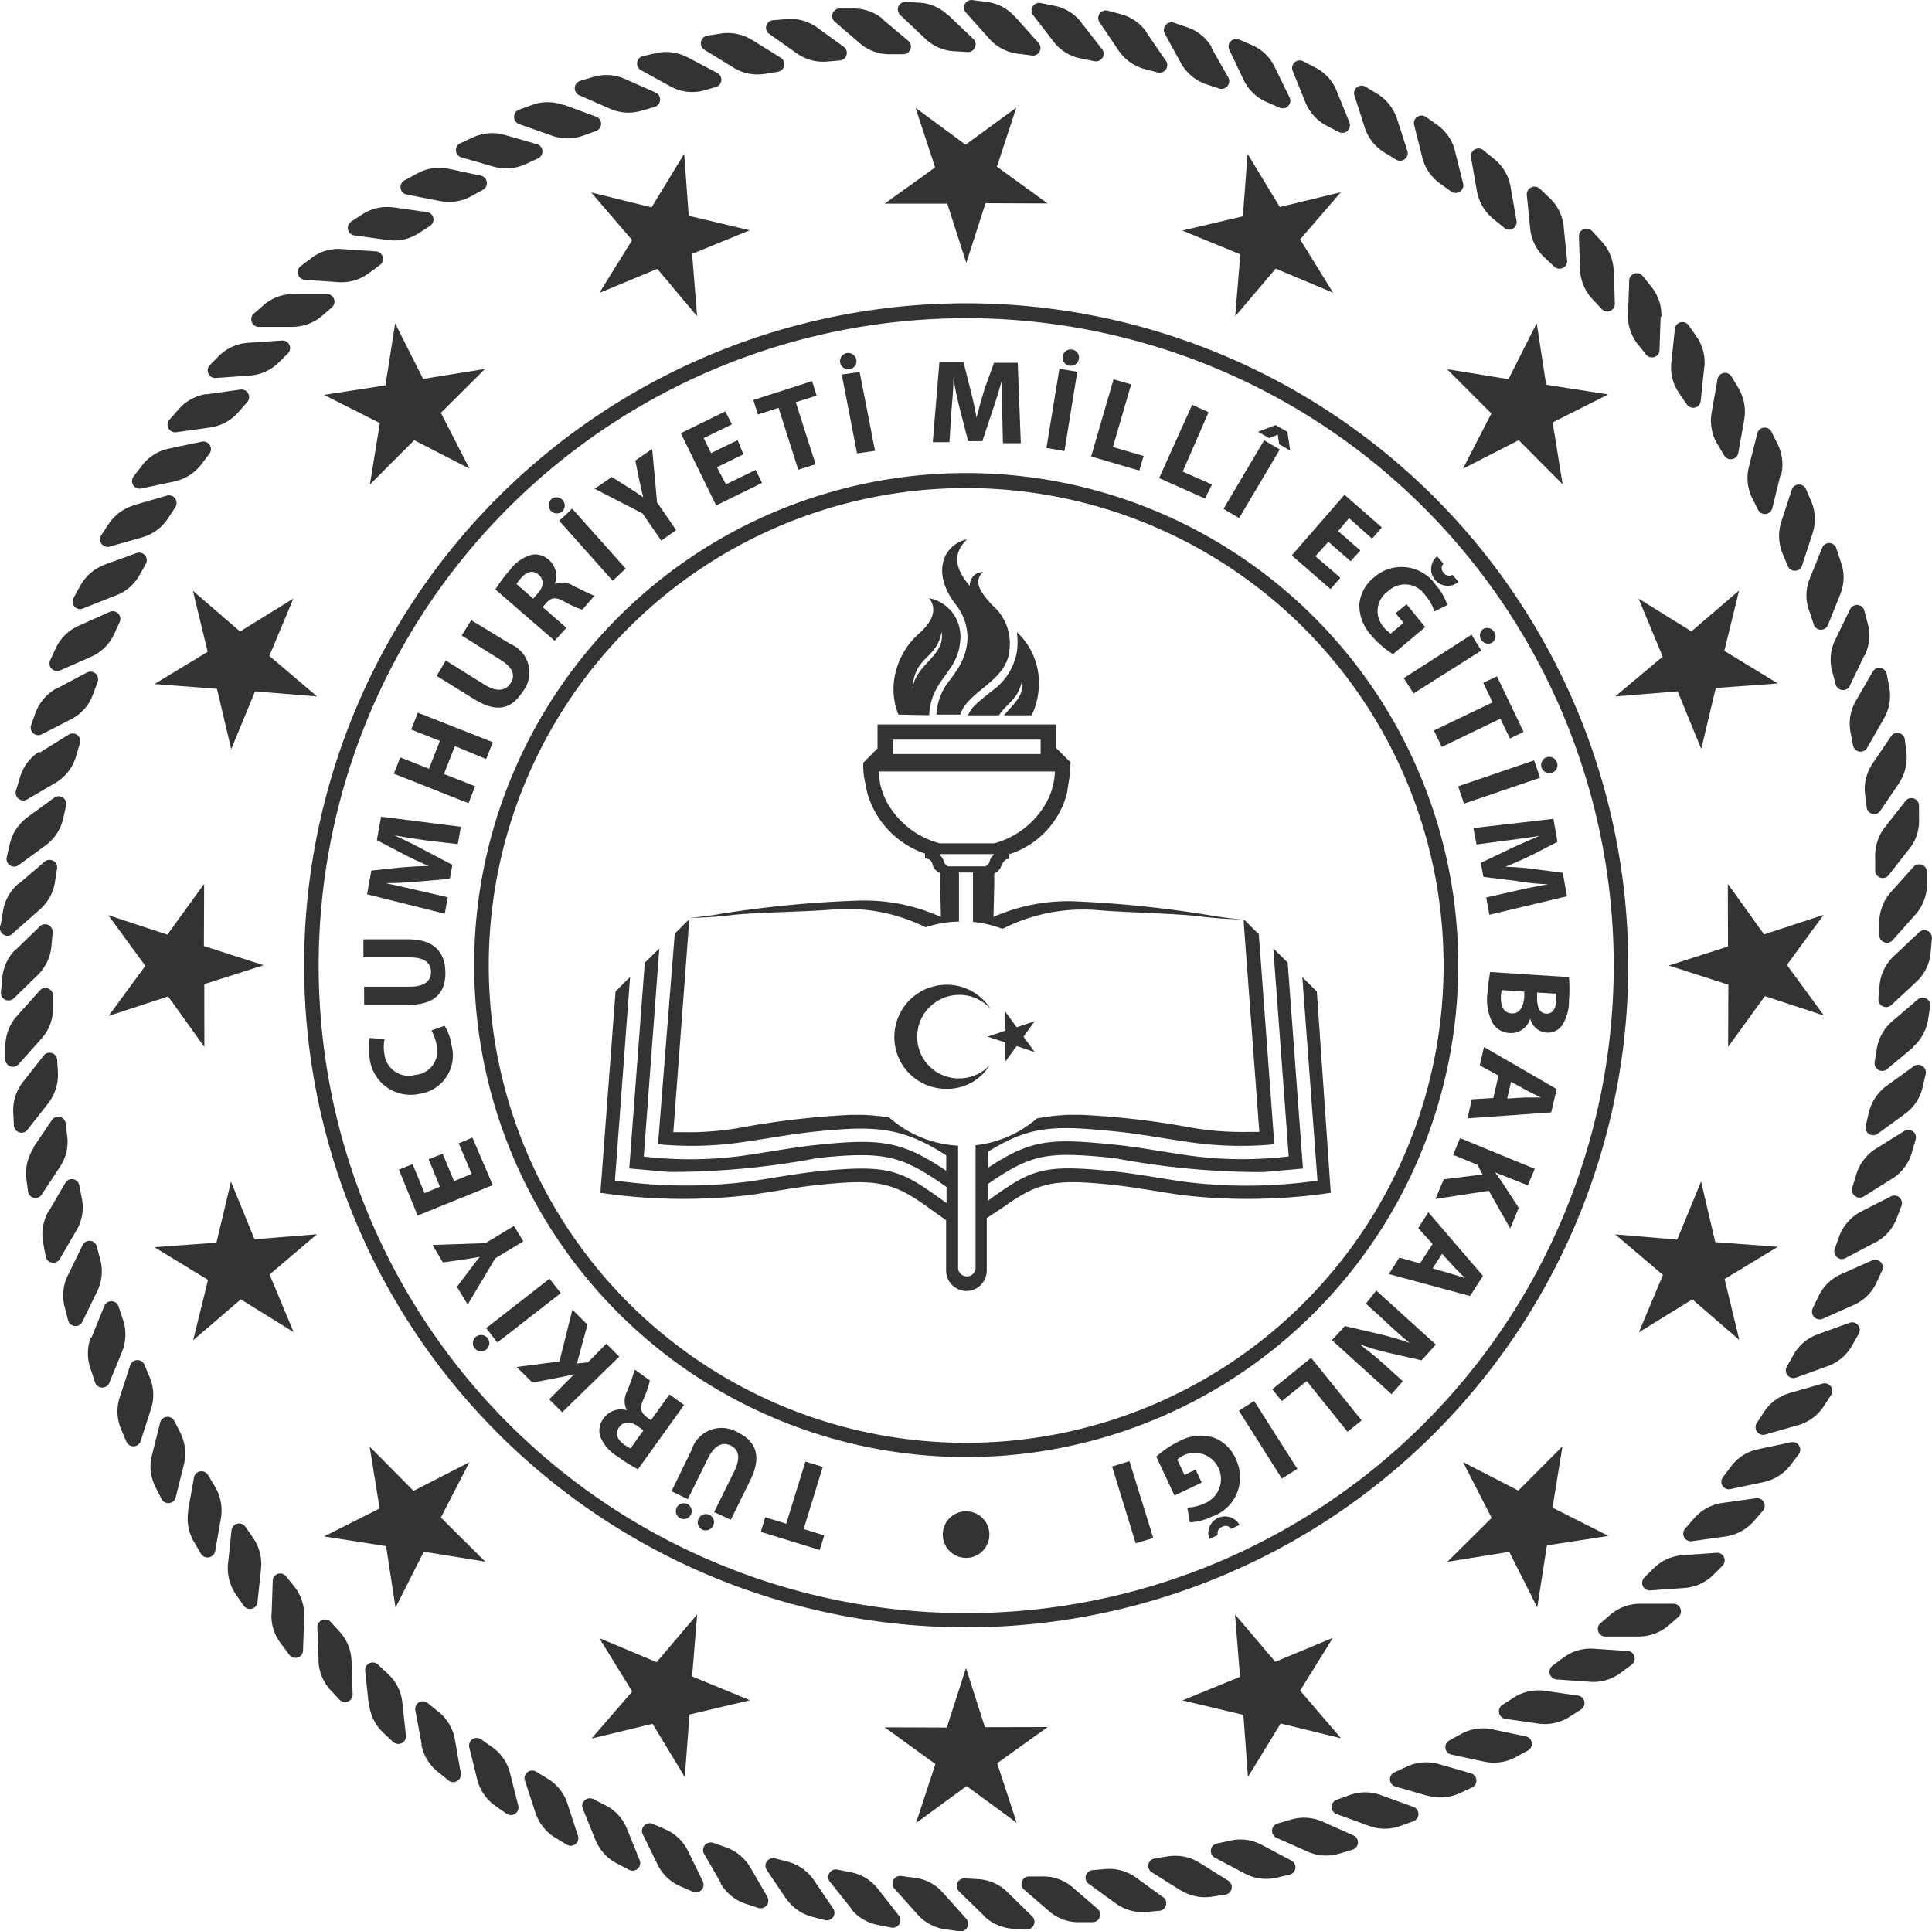 <svg xmlns="http://www.w3.org/2000/svg" width="70.414" height="70.399" viewBox="0 0 70.414 70.399"><defs><style>.a,.b{fill:#333;}.b{fill-rule:evenodd;}</style></defs><g transform="translate(0 0)"><path class="a" d="M124.83,125.044h-1.26a.278.278,0,0,1-.16-.472l.363-.311a1.661,1.661,0,0,1,1.085-.411h1.26a.278.278,0,0,1,.16.472l-.359.311a1.685,1.685,0,0,1-1.09.411" transform="translate(-65.095 -65.393)"/><path class="a" d="M128.286,121.194l-1.26.09a.278.278,0,0,1-.193-.472l.345-.34a1.656,1.656,0,0,1,1.052-.472l1.26-.09a.278.278,0,0,1,.193.472l-.34.34a1.657,1.657,0,0,1-1.057.472" transform="translate(-66.904 -63.312)"/><path class="a" d="M131.483,117.091l-1.246.175a.278.278,0,0,1-.227-.472l.311-.359a1.675,1.675,0,0,1,1.019-.562l1.251-.175a.278.278,0,0,1,.227.472l-.311.359a1.7,1.7,0,0,1-1.024.562" transform="translate(-68.581 -61.088)"/><path class="a" d="M134.422,112.821l-1.236.26a.274.274,0,0,1-.255-.444l.288-.382a1.642,1.642,0,0,1,.977-.628l1.232-.26a.278.278,0,0,1,.26.444l-.288.382a1.7,1.7,0,0,1-.977.628" transform="translate(-70.133 -58.8)"/><path class="a" d="M137.06,108.348l-1.213.345a.278.278,0,0,1-.288-.425l.26-.4a1.675,1.675,0,0,1,.944-.694l1.213-.349a.278.278,0,0,1,.288.425l-.26.4a1.68,1.68,0,0,1-.944.7" transform="translate(-71.53 -56.399)"/><path class="a" d="M139.39,103.708l-1.185.429a.278.278,0,0,1-.316-.406l.231-.415a1.675,1.675,0,0,1,.883-.76l1.185-.429a.278.278,0,0,1,.321.406l-.236.415a1.657,1.657,0,0,1-.883.76" transform="translate(-72.765 -53.916)"/><path class="a" d="M141.4,98.925l-1.152.514a.283.283,0,0,1-.349-.382l.208-.434a1.638,1.638,0,0,1,.826-.816l1.152-.514a.278.278,0,0,1,.345.382l-.2.434a1.675,1.675,0,0,1-.826.816" transform="translate(-73.835 -51.36)"/><path class="a" d="M143.092,94.025l-1.114.59a.278.278,0,0,1-.368-.354l.17-.472a1.685,1.685,0,0,1,.769-.873l1.123-.571a.278.278,0,0,1,.368.359l-.17.444a1.657,1.657,0,0,1-.769.878" transform="translate(-74.74 -48.744)"/><path class="a" d="M144.441,89.018l-1.067.67a.283.283,0,0,1-.4-.33l.142-.472a1.671,1.671,0,0,1,.708-.944l1.067-.665a.278.278,0,0,1,.392.33l-.137.472a1.675,1.675,0,0,1-.708.944" transform="translate(-75.466 -46.064)"/><path class="a" d="M145.446,84l-1.019.741a.278.278,0,0,1-.415-.3l.109-.472a1.694,1.694,0,0,1,.637-.977l1.024-.741a.278.278,0,0,1,.415.3l-.109.472a1.666,1.666,0,0,1-.642.977" transform="translate(-76.013 -43.401)"/><path class="a" d="M146.112,78.845l-.967.807a.278.278,0,0,1-.439-.269l.076-.472a1.671,1.671,0,0,1,.571-1.019l.944-.807a.278.278,0,0,1,.434.269l-.076.472a1.685,1.685,0,0,1-.566,1.019" transform="translate(-76.382 -40.671)"/><path class="a" d="M146.414,73.678l-.944.878a.283.283,0,0,1-.472-.241l.042-.472a1.656,1.656,0,0,1,.5-1.052l.934-.882a.278.278,0,0,1,.472.241l-.042.472a1.647,1.647,0,0,1-.491,1.057" transform="translate(-76.537 -37.921)"/><path class="a" d="M146.382,68.574l-.84.944a.278.278,0,0,1-.472-.208v-.472a1.661,1.661,0,0,1,.42-1.085l.845-.944a.283.283,0,0,1,.472.212v.472a1.69,1.69,0,0,1-.425,1.085" transform="translate(-76.576 -35.233)"/><path class="a" d="M146,63.472l-.774.991a.278.278,0,0,1-.472-.175v-.472A1.694,1.694,0,0,1,145.1,62.7l.779-.991a.278.278,0,0,1,.472.175v.472a1.642,1.642,0,0,1-.345,1.114" transform="translate(-76.41 -32.538)"/><path class="a" d="M145.2,58.422l-.708,1.043a.278.278,0,0,1-.472-.142l-.057-.472a1.661,1.661,0,0,1,.264-1.133l.708-1.043a.278.278,0,0,1,.472.137l.057.472a1.666,1.666,0,0,1-.264,1.133" transform="translate(-75.985 -29.876)"/><path class="a" d="M144.027,53.409,143.4,54.5a.278.278,0,0,1-.5-.109l-.09-.472a1.661,1.661,0,0,1,.189-1.147l.628-1.09a.278.278,0,0,1,.5.1l.09.472a1.642,1.642,0,0,1-.189,1.147" transform="translate(-75.363 -27.218)"/><path class="a" d="M142.54,48.536l-.552,1.142a.274.274,0,0,1-.5-.071l-.127-.472a1.652,1.652,0,0,1,.109-1.156l.552-1.133a.278.278,0,0,1,.51.071l.123.472a1.652,1.652,0,0,1-.109,1.156" transform="translate(-74.583 -24.657)"/><path class="a" d="M140.691,43.755l-.472,1.17a.274.274,0,0,1-.514-.038l-.156-.472a1.614,1.614,0,0,1,0-1.161l.472-1.17a.274.274,0,0,1,.51.038l.156.472a1.614,1.614,0,0,1,0,1.161" transform="translate(-73.603 -22.132)"/><path class="a" d="M138.552,39.178l-.392,1.2a.278.278,0,0,1-.514,0l-.184-.439a1.7,1.7,0,0,1-.057-1.161l.392-1.2a.278.278,0,0,1,.514,0l.189.439a1.671,1.671,0,0,1,.052,1.161" transform="translate(-72.488 -19.745)"/><path class="a" d="M136.085,34.746l-.3,1.218a.278.278,0,0,1-.514.042l-.217-.429a1.671,1.671,0,0,1-.113-1.156l.307-1.222a.278.278,0,0,1,.514-.033l.212.425a1.671,1.671,0,0,1,.137,1.156" transform="translate(-71.196 -17.422)"/><path class="a" d="M133.281,30.49l-.222,1.232a.278.278,0,0,1-.51.076l-.245-.411a1.666,1.666,0,0,1-.212-1.147L132.309,29a.278.278,0,0,1,.51-.076l.245.411a1.685,1.685,0,0,1,.217,1.142" transform="translate(-69.709 -15.195)"/><path class="a" d="M130.193,26.489l-.132,1.269a.278.278,0,0,1-.5.109l-.269-.392a1.638,1.638,0,0,1-.3-1.133l.132-1.255a.278.278,0,0,1,.5-.109l.274.392a1.647,1.647,0,0,1,.3,1.128" transform="translate(-68.079 -13.12)"/><path class="a" d="M126.853,22.674l-.042,1.26a.278.278,0,0,1-.472.142l-.3-.373a1.628,1.628,0,0,1-.373-1.1l.042-1.26a.278.278,0,0,1,.5-.142l.3.373a1.638,1.638,0,0,1,.373,1.1" transform="translate(-66.33 -11.131)"/><path class="a" d="M123.139,19.142l.042,1.26a.278.278,0,0,1-.472.179l-.326-.349a1.675,1.675,0,0,1-.472-1.076l-.042-1.26a.278.278,0,0,1,.472-.175l.321.349a1.661,1.661,0,0,1,.472,1.071" transform="translate(-64.324 -9.308)"/><path class="a" d="M119.185,15.847l.127,1.251a.278.278,0,0,1-.472.212l-.349-.326a1.671,1.671,0,0,1-.524-1.043l-.127-1.26a.283.283,0,0,1,.472-.212l.349.33a1.671,1.671,0,0,1,.524,1.038" transform="translate(-62.196 -7.594)"/><path class="a" d="M114.974,12.84l.217,1.241a.274.274,0,0,1-.472.241l-.373-.3a1.713,1.713,0,0,1-.595-1l-.217-1.241a.278.278,0,0,1,.472-.245l.373.3a1.675,1.675,0,0,1,.595,1" transform="translate(-59.921 -6.041)"/><path class="a" d="M110.616,10.182l.307,1.222a.283.283,0,0,1-.439.274L110.1,11.4a1.642,1.642,0,0,1-.665-.944l-.307-1.222a.278.278,0,0,1,.439-.274l.387.274a1.666,1.666,0,0,1,.665.944" transform="translate(-57.592 -4.694)"/><path class="a" d="M106.064,7.786l.387,1.2a.278.278,0,0,1-.415.307l-.411-.25a1.656,1.656,0,0,1-.727-.906l-.387-1.2a.278.278,0,0,1,.415-.3l.406.245a1.685,1.685,0,0,1,.731.906" transform="translate(-55.154 -3.474)"/><path class="a" d="M101.343,5.761l.472,1.166a.278.278,0,0,1-.392.335L101,7.045a1.694,1.694,0,0,1-.793-.859l-.472-1.166a.278.278,0,0,1,.392-.335l.429.222a1.656,1.656,0,0,1,.788.854" transform="translate(-52.628 -2.45)"/><path class="a" d="M96.493,4.009l.552,1.133a.278.278,0,0,1-.368.359l-.439-.193a1.647,1.647,0,0,1-.864-.8l-.538-1.128a.278.278,0,0,1,.373-.359l.439.189a1.642,1.642,0,0,1,.845.8" transform="translate(-50.038 -1.574)"/><path class="a" d="M91.541,2.623l.632,1.114a.283.283,0,0,1-.345.387l-.472-.156a1.7,1.7,0,0,1-.9-.736l-.609-1.114a.278.278,0,0,1,.345-.387l.472.16a1.656,1.656,0,0,1,.9.731" transform="translate(-47.398 -0.897)"/><path class="a" d="M86.507,1.6l.717,1.043a.278.278,0,0,1-.316.406l-.472-.123a1.68,1.68,0,0,1-.944-.67L84.779,1.2A.278.278,0,0,1,85.1.8l.472.127a1.642,1.642,0,0,1,.944.67" transform="translate(-44.719 -0.408)"/><path class="a" d="M81.4.912l.774.991a.278.278,0,0,1-.288.429l-.472-.094a1.652,1.652,0,0,1-1-.6L79.646.643a.278.278,0,0,1,.288-.429l.472.094a1.675,1.675,0,0,1,1,.6" transform="translate(-42.001 -0.101)"/><path class="a" d="M76.238.585l.845.944a.278.278,0,0,1-.26.472l-.472-.061a1.647,1.647,0,0,1-1.034-.533L74.473.463a.278.278,0,0,1,.26-.472L75.2.052a1.647,1.647,0,0,1,1.034.533" transform="translate(-39.25 0.018)"/><path class="a" d="M71.121.62l.906.864a.278.278,0,0,1-.227.472l-.472-.028a1.642,1.642,0,0,1-1.071-.472L69.351.6a.278.278,0,0,1,.222-.472l.472.028a1.666,1.666,0,0,1,1.071.472" transform="translate(-36.549 -0.059)"/><path class="a" d="M66.026,1.022l.967.812a.278.278,0,0,1-.193.472h-.472a1.638,1.638,0,0,1-1.1-.382l-.944-.812a.274.274,0,0,1,.189-.472h.472a1.661,1.661,0,0,1,1.1.382" transform="translate(-33.871 -0.329)"/><path class="a" d="M60.939,1.746l1.019.741a.278.278,0,0,1-.156.472L61.331,3A1.661,1.661,0,0,1,60.2,2.69l-1.024-.722a.278.278,0,0,1,.156-.472l.472-.038a1.656,1.656,0,0,1,1.133.288" transform="translate(-31.176 -0.756)"/><path class="a" d="M55.91,2.779l1.067.665a.278.278,0,0,1-.123.5l-.472.076a1.666,1.666,0,0,1-1.142-.227l-1.085-.665a.283.283,0,0,1,.123-.5l.472-.071a1.656,1.656,0,0,1,1.161.227" transform="translate(-28.506 -1.327)"/><path class="a" d="M50.952,4.18l1.114.59a.278.278,0,0,1-.09.51l-.458.132a1.656,1.656,0,0,1-1.156-.151l-1.114-.614a.278.278,0,0,1,.09-.5l.472-.109a1.68,1.68,0,0,1,1.142.146" transform="translate(-25.908 -2.1)"/><path class="a" d="M46.136,5.91l1.152.51a.283.283,0,0,1-.052.514l-.472.137A1.666,1.666,0,0,1,45.6,7L44.461,6.5a.283.283,0,0,1,.052-.514l.472-.142a1.68,1.68,0,0,1,1.166.071" transform="translate(-23.372 -3.037)"/><path class="a" d="M41.438,7.969l1.2.439a.278.278,0,0,1,0,.514l-.472.17a1.68,1.68,0,0,1-1.166,0l-1.194-.42a.283.283,0,0,1,0-.519l.472-.17a1.666,1.666,0,0,1,1.161,0" transform="translate(-20.901 -4.152)"/><path class="a" d="M36.913,10.33l1.213.349a.278.278,0,0,1,0,.514l-.434.2a1.68,1.68,0,0,1-1.161.1l-1.213-.349a.278.278,0,0,1,0-.514l.434-.2a1.652,1.652,0,0,1,1.161-.1" transform="translate(-18.528 -5.414)"/><path class="a" d="M32.582,12.969l1.232.264a.278.278,0,0,1,.057.51l-.42.231a1.666,1.666,0,0,1-1.152.179l-1.232-.241a.278.278,0,0,1-.057-.51l.425-.231a1.656,1.656,0,0,1,1.147-.2" transform="translate(-16.269 -6.825)"/><path class="a" d="M28.447,15.982l1.246.175a.274.274,0,0,1,.09.5l-.4.26a1.642,1.642,0,0,1-1.133.255L27,17a.278.278,0,0,1-.09-.5l.4-.26a1.656,1.656,0,0,1,1.137-.255" transform="translate(-14.111 -8.423)"/><path class="a" d="M24.533,19.214l1.26.085a.278.278,0,0,1,.127.5l-.387.283a1.666,1.666,0,0,1-1.109.34l-1.26-.09a.278.278,0,0,1-.123-.5l.382-.288a1.614,1.614,0,0,1,1.114-.33" transform="translate(-12.076 -10.135)"/><path class="a" d="M20.869,22.7h1.265a.278.278,0,0,1,.156.472l-.359.311a1.685,1.685,0,0,1-1.09.411H19.58a.278.278,0,0,1-.16-.472l.363-.316a1.661,1.661,0,0,1,1.085-.411" transform="translate(-10.181 -11.979)"/><path class="a" d="M17.445,26.365l1.26-.085a.278.278,0,0,1,.193.472l-.34.335a1.656,1.656,0,0,1-1.057.472l-1.255.09a.278.278,0,0,1-.193-.472l.335-.34a1.671,1.671,0,0,1,1.057-.472" transform="translate(-8.404 -13.869)"/><path class="a" d="M14.286,30.243l1.251-.175a.278.278,0,0,1,.227.472l-.316.359a1.675,1.675,0,0,1-1.019.552l-1.246.175a.278.278,0,0,1-.231-.472l.316-.359a1.675,1.675,0,0,1,1.019-.562" transform="translate(-6.765 -15.869)"/><path class="a" d="M11.457,34.347l1.232-.26a.278.278,0,0,1,.26.444l-.288.382a1.713,1.713,0,0,1-.982.628l-1.232.26a.278.278,0,0,1-.26-.444l.293-.378a1.647,1.647,0,0,1,.977-.632" transform="translate(-5.318 -17.991)"/><path class="a" d="M8.9,38.6l1.213-.349a.278.278,0,0,1,.288.425l-.26.4a1.685,1.685,0,0,1-.944.7l-1.213.345A.278.278,0,0,1,7.7,39.7l.264-.4a1.661,1.661,0,0,1,.944-.694" transform="translate(-4.011 -20.19)"/><path class="a" d="M6.7,43.106l1.185-.429a.278.278,0,0,1,.321.406L7.97,43.5a1.638,1.638,0,0,1-.892.741l-1.185.472a.274.274,0,0,1-.316-.4l.231-.42a1.694,1.694,0,0,1,.892-.783" transform="translate(-2.894 -22.522)"/><path class="a" d="M4.816,47.724l1.147-.514a.278.278,0,0,1,.349.382l-.208.453a1.666,1.666,0,0,1-.816.8l-1.166.514a.278.278,0,0,1-.345-.368l.2-.434a1.666,1.666,0,0,1,.835-.831" transform="translate(-1.953 -24.912)"/><path class="a" d="M3.255,52.473l1.114-.59a.278.278,0,0,1,.373.354l-.175.472a1.642,1.642,0,0,1-.769.873l-1.109.571a.278.278,0,0,1-.373-.34l.17-.472a1.694,1.694,0,0,1,.769-.878" transform="translate(-1.185 -27.377)"/><path class="a" d="M2.02,57.328l1.071-.665a.274.274,0,0,1,.392.326l-.137.472a1.69,1.69,0,0,1-.708.944l-1.09.637a.278.278,0,0,1-.392-.33l.142-.472a1.661,1.661,0,0,1,.7-.944" transform="translate(-0.573 -29.895)"/><path class="a" d="M1.173,62.266l1.019-.741a.278.278,0,0,1,.415.3L2.5,62.3a1.652,1.652,0,0,1-.637.972l-1.005.736a.278.278,0,0,1-.415-.3l.109-.472a1.652,1.652,0,0,1,.623-.967" transform="translate(-0.198 -32.46)"/><path class="a" d="M.63,67.257l.944-.807a.278.278,0,0,1,.439.269l-.076.472a1.656,1.656,0,0,1-.557,1.019l-.944.831a.278.278,0,0,1-.472-.293l.076-.472a1.68,1.68,0,0,1,.571-1.019" transform="translate(0.067 -35.054)"/><path class="a" d="M.539,72.3l.906-.878a.278.278,0,0,1,.439.245l-.042.472a1.685,1.685,0,0,1-.472,1.052l-.9.878A.278.278,0,0,1,0,73.829l.047-.472a1.628,1.628,0,0,1,.472-1.052" transform="translate(0.035 -37.681)"/><path class="a" d="M.769,77.316l.845-.944a.278.278,0,0,1,.472.208v.472a1.647,1.647,0,0,1-.42,1.085l-.845.944a.274.274,0,0,1-.472-.208V78.4a1.647,1.647,0,0,1,.42-1.085" transform="translate(-0.153 -40.28)"/><path class="a" d="M1.3,82.362l.779-.991a.278.278,0,0,1,.472.175l.028.472a1.694,1.694,0,0,1-.349,1.109l-.783,1a.278.278,0,0,1-.472-.175l-.024-.472a1.694,1.694,0,0,1,.345-1.114" transform="translate(-0.468 -42.919)"/><path class="a" d="M2.206,87.36l.708-1.043a.278.278,0,0,1,.472.142l.057.472a1.642,1.642,0,0,1-.264,1.133l-.689,1.043a.274.274,0,0,1-.472-.137L1.956,88.5a1.671,1.671,0,0,1,.269-1.133" transform="translate(-0.995 -45.529)"/><path class="a" d="M3.414,92.253l.632-1.09a.278.278,0,0,1,.5.109l.09.472a1.633,1.633,0,0,1-.193,1.166L3.82,93.98a.278.278,0,0,1-.5-.127l-.09-.472a1.675,1.675,0,0,1,.189-1.152" transform="translate(-1.655 -48.067)"/><path class="a" d="M4.974,97.089l.552-1.133a.278.278,0,0,1,.51.071l.123.472a1.628,1.628,0,0,1-.109,1.156L5.5,98.788a.278.278,0,0,1-.51-.071l-.123-.472a1.666,1.666,0,0,1,.109-1.161" transform="translate(-2.507 -50.59)"/><path class="a" d="M6.857,101.81l.472-1.166a.278.278,0,0,1,.514.033L8,101.15a1.666,1.666,0,0,1-.024,1.161L7.5,103.476a.278.278,0,0,1-.514-.033l-.156-.472a1.666,1.666,0,0,1,0-1.161" transform="translate(-3.522 -53.056)"/><path class="a" d="M9.083,106.4l.392-1.2a.278.278,0,0,1,.514,0l.184.439a1.647,1.647,0,0,1,.057,1.161L9.843,108a.278.278,0,0,1-.514,0l-.189-.444a1.671,1.671,0,0,1-.057-1.161" transform="translate(-4.724 -55.453)"/><path class="a" d="M11.607,110.827l.307-1.222a.278.278,0,0,1,.514-.038l.217.425a1.694,1.694,0,0,1,.132,1.156l-.307,1.222a.278.278,0,0,1-.51.038l-.217-.429a1.661,1.661,0,0,1-.137-1.152" transform="translate(-6.073 -57.769)"/><path class="a" d="M14.436,115.074l.222-1.241a.278.278,0,0,1,.51-.076l.245.411a1.69,1.69,0,0,1,.227,1.142l-.217,1.241a.283.283,0,0,1-.514.076l-.241-.411a1.685,1.685,0,0,1-.222-1.142" transform="translate(-7.585 -59.992)"/><path class="a" d="M17.532,119.122l.132-1.251a.278.278,0,0,1,.5-.109l.274.392a1.694,1.694,0,0,1,.3,1.128l-.132,1.251a.278.278,0,0,1-.5.109l-.274-.392a1.694,1.694,0,0,1-.3-1.128" transform="translate(-9.223 -62.114)"/><path class="a" d="M20.909,122.993l.042-1.251a.274.274,0,0,1,.472-.142l.3.373a1.656,1.656,0,0,1,.373,1.1l-.042,1.26a.278.278,0,0,1-.5.142l-.278-.373a1.657,1.657,0,0,1-.373-1.1" transform="translate(-11.01 -64.158)"/><path class="a" d="M24.487,126.577l-.047-1.26a.283.283,0,0,1,.472-.179l.326.354a1.671,1.671,0,0,1,.448,1.071l.042,1.255a.278.278,0,0,1-.472.179l-.326-.349a1.69,1.69,0,0,1-.448-1.071" transform="translate(-12.875 -66.034)"/><path class="a" d="M28.262,129.911l-.132-1.236a.278.278,0,0,1,.472-.212l.349.326a1.647,1.647,0,0,1,.533,1.029l.137,1.251a.283.283,0,0,1-.472.212l-.349-.33a1.656,1.656,0,0,1-.524-1.038" transform="translate(-14.823 -67.787)"/><path class="a" d="M32.232,132.951,32,131.709a.278.278,0,0,1,.472-.241l.373.3a1.661,1.661,0,0,1,.595,1l.217,1.236a.278.278,0,0,1-.472.245l-.373-.3a1.675,1.675,0,0,1-.595-1" transform="translate(-16.863 -69.373)"/><path class="a" d="M36.458,135.76l-.3-1.222a.278.278,0,0,1,.434-.274l.392.274a1.642,1.642,0,0,1,.661.944l.307,1.218a.278.278,0,0,1-.434.274l-.392-.274a1.656,1.656,0,0,1-.665-.944" transform="translate(-19.059 -70.866)"/><path class="a" d="M40.842,138.275l-.392-1.194a.278.278,0,0,1,.415-.307l.411.25a1.656,1.656,0,0,1,.727.906l.392,1.2a.278.278,0,0,1-.42.3l-.406-.245a1.671,1.671,0,0,1-.727-.911" transform="translate(-21.324 -72.196)"/><path class="a" d="M45.387,140.409l-.472-1.166a.278.278,0,0,1,.4-.33l.425.217a1.638,1.638,0,0,1,.788.854L47,141.15a.278.278,0,0,1-.392.335l-.425-.222a1.666,1.666,0,0,1-.793-.854" transform="translate(-23.68 -73.33)"/><path class="a" d="M50.082,142.31l-.552-1.128a.283.283,0,0,1,.368-.363l.439.193a1.661,1.661,0,0,1,.849.793l.552,1.133a.278.278,0,0,1-.368.359l-.439-.189a1.652,1.652,0,0,1-.849-.8" transform="translate(-26.114 -74.343)"/><path class="a" d="M54.887,143.774l-.628-1.09a.278.278,0,0,1,.345-.382l.448.156a1.685,1.685,0,0,1,.9.736l.632,1.09a.283.283,0,0,1-.345.387l-.472-.156a1.671,1.671,0,0,1-.9-.741" transform="translate(-28.607 -75.128)"/><path class="a" d="M59.783,144.958l-.7-1.043a.278.278,0,0,1,.316-.406l.472.123a1.671,1.671,0,0,1,.944.675l.708,1.043a.278.278,0,0,1-.316.406l-.472-.123a1.666,1.666,0,0,1-.944-.675" transform="translate(-31.147 -75.769)"/><path class="a" d="M64.739,145.795l-.793-.991a.278.278,0,0,1,.283-.429l.472.094a1.642,1.642,0,0,1,1,.6l.779.991a.278.278,0,0,1-.288.429l-.472-.094a1.661,1.661,0,0,1-1-.6" transform="translate(-33.712 -76.229)"/><path class="a" d="M69.767,146.269l-.845-.944a.278.278,0,0,1,.26-.448l.472.061a1.623,1.623,0,0,1,1.034.533l.845.944a.278.278,0,0,1-.255.472l-.462-.066a1.657,1.657,0,0,1-1.034-.533" transform="translate(-36.333 -76.495)"/><path class="a" d="M74.808,146.409l-.9-.878a.278.278,0,0,1,.222-.472l.472.028a1.642,1.642,0,0,1,1.071.472l.906.887a.278.278,0,0,1-.227.472l-.472-.024a1.689,1.689,0,0,1-1.071-.472" transform="translate(-38.957 -76.592)"/><path class="a" d="M79.849,146.2l-.944-.812a.274.274,0,0,1,.189-.472h.472a1.638,1.638,0,0,1,1.1.382l.944.812a.278.278,0,0,1-.193.472h-.472a1.638,1.638,0,0,1-1.1-.382" transform="translate(-41.591 -76.519)"/><path class="a" d="M84.874,145.588l-1.024-.741a.278.278,0,0,1,.16-.472l.472-.042a1.68,1.68,0,0,1,1.123.307l1.019.741a.274.274,0,0,1-.156.472l-.472.042a1.656,1.656,0,0,1-1.123-.307" transform="translate(-44.205 -76.206)"/><path class="a" d="M89.806,144.588l-1.067-.67a.274.274,0,0,1,.123-.5l.472-.076a1.685,1.685,0,0,1,1.142.227l1.071.67a.278.278,0,0,1-.123.5l-.472.071a1.666,1.666,0,0,1-1.142-.227" transform="translate(-46.768 -75.678)"/><path class="a" d="M94.694,143.3l-1.114-.59a.278.278,0,0,1,.085-.51l.472-.1a1.628,1.628,0,0,1,1.156.146l1.114.59a.278.278,0,0,1-.09.5l-.472.109a1.666,1.666,0,0,1-1.152-.146" transform="translate(-49.315 -75.004)"/><path class="a" d="M99.474,141.613l-1.152-.514a.278.278,0,0,1,.052-.514l.472-.137a1.666,1.666,0,0,1,1.161.066l1.152.514a.278.278,0,0,1-.052.51l-.472.142a1.69,1.69,0,0,1-1.161-.066" transform="translate(-51.811 -74.118)"/><path class="a" d="M104.129,139.635l-1.185-.434a.278.278,0,0,1,0-.51l.472-.17a1.652,1.652,0,0,1,1.166,0l1.185.429a.278.278,0,0,1,0,.514l-.472.17a1.652,1.652,0,0,1-1.166,0" transform="translate(-54.242 -73.084)"/><path class="a" d="M108.656,137.323l-1.208-.349a.278.278,0,0,1,0-.514l.434-.2a1.68,1.68,0,0,1,1.161-.1l1.213.349a.278.278,0,0,1,0,.514l-.434.2a1.675,1.675,0,0,1-1.161.094" transform="translate(-56.618 -71.863)"/><path class="a" d="M112.989,134.689l-1.232-.264a.278.278,0,0,1-.057-.51l.42-.231a1.642,1.642,0,0,1,1.152-.175l1.232.26a.278.278,0,0,1,.057.514l-.42.227a1.671,1.671,0,0,1-1.152.179" transform="translate(-58.879 -70.474)"/><path class="a" d="M117.148,131.748l-1.251-.179a.278.278,0,0,1-.09-.5l.4-.26a1.689,1.689,0,0,1,1.137-.26l1.246.179a.278.278,0,0,1,.094.5l-.406.26a1.675,1.675,0,0,1-1.133.26" transform="translate(-61.056 -68.921)"/><path class="a" d="M121.095,128.524l-1.26-.09a.278.278,0,0,1-.123-.5l.382-.283a1.647,1.647,0,0,1,1.114-.335l1.255.085a.278.278,0,0,1,.127.5l-.387.288a1.661,1.661,0,0,1-1.109.335" transform="translate(-63.125 -67.221)"/><path class="b" d="M68.25,11.8l1.841-1.321-.713-2.171L71.2,9.65,73.05,8.3l-.708,2.152,1.85,1.34-2.265-.009-.7,2.176L70.534,11.8Z" transform="translate(-36.009 -4.375)"/><path class="b" d="M45.887,16.933l1.194-1.925L45.59,13.271l2.2.543,1.189-1.954.165,2.261,2.223.529-2.1.859.184,2.275L48,16.055Z" transform="translate(-24.043 -6.255)"/><path class="b" d="M26.625,30.836l.363-2.242L24.95,27.565l2.242-.345.354-2.261,1.019,2.025,2.256-.363-1.609,1.6,1.043,2.034-2.015-1.038Z" transform="translate(-13.144 -13.172)"/><path class="b" d="M14.659,51.386l-.519-2.2-2.279-.175,1.94-1.175-.538-2.223,1.718,1.482,1.944-1.2-.878,2.091,1.741,1.477-2.261-.184Z" transform="translate(-6.232 -24.077)"/><path class="b" d="M11.8,74.192,10.48,72.351l-2.171.713,1.34-1.826L8.3,69.392l2.152.708,1.34-1.85-.009,2.265,2.176.7-2.161.689Z" transform="translate(-4.352 -36.032)"/><path class="b" d="M16.933,96.734,15.008,95.54l-1.737,1.491.543-2.2L11.86,93.638l2.261-.165.529-2.223.859,2.1,2.275-.184-1.727,1.468Z" transform="translate(-6.232 -48.178)"/><path class="b" d="M30.836,115.9l-2.242-.363-1.029,2.039-.345-2.242-2.261-.354,2.025-1.019-.363-2.256,1.6,1.614,2.034-1.043-1.038,2.015Z" transform="translate(-13.149 -58.977)"/><path class="b" d="M51.386,127.8l-2.2.519-.175,2.279-1.175-1.94-2.223.538,1.482-1.713-1.2-1.949,2.091.878,1.477-1.741-.184,2.261Z" transform="translate(-24.054 -65.826)"/><path class="b" d="M74.192,130.962l-1.841,1.321.713,2.171-1.826-1.34-1.845,1.35.708-2.152-1.85-1.34,2.265.009.7-2.171.689,2.157Z" transform="translate(-36.009 -68.012)"/><path class="b" d="M96.734,125.529l-1.194,1.925,1.491,1.737-2.2-.538L93.638,130.6l-.165-2.261-2.223-.529,2.1-.859-.184-2.275,1.468,1.727Z" transform="translate(-48.155 -65.831)"/><path class="b" d="M115.9,111.69l-.363,2.237,2.039,1.029-2.242.345-.354,2.261-1.019-2.025-2.256.363,1.614-1.6-1.043-2.034,2.015,1.038Z" transform="translate(-58.954 -58.972)"/><path class="b" d="M127.8,91.24l.519,2.209,2.279.17-1.94,1.175.538,2.223-1.713-1.482-1.949,1.2.878-2.091-1.741-1.477,2.261.189Z" transform="translate(-65.803 -48.173)"/><path class="b" d="M130.962,68.25l1.321,1.841,2.171-.713-1.34,1.826,1.35,1.845-2.152-.708-1.34,1.85.009-2.265-2.171-.7,2.157-.694Z" transform="translate(-67.989 -36.032)"/><path class="b" d="M125.529,45.887l1.925,1.194,1.737-1.491-.538,2.2,1.949,1.189-2.261.165-.529,2.223-.859-2.1-2.275.184L126.407,48Z" transform="translate(-65.808 -24.066)"/><path class="b" d="M111.69,26.625l2.237.363,1.029-2.039.345,2.242,2.261.354-2.025,1.019.363,2.256-1.6-1.609-2.034,1.043,1.038-2.015Z" transform="translate(-58.949 -13.167)"/><path class="b" d="M91.24,14.659l2.209-.519.17-2.279,1.175,1.94,2.223-.538-1.482,1.718,1.2,1.944-2.091-.878-1.477,1.741.189-2.261Z" transform="translate(-48.15 -6.255)"/><path class="a" d="M54.483,72.387A17.933,17.933,0,1,1,72.417,54.453,17.933,17.933,0,0,1,54.483,72.387m0-35.319a17.4,17.4,0,1,0,17.4,17.4,17.4,17.4,0,0,0-17.4-17.4" transform="translate(-19.27 -19.277)"/><path class="a" d="M47.55,71.67A24.13,24.13,0,1,1,71.68,47.54,24.13,24.13,0,0,1,47.55,71.67m0-47.717a23.6,23.6,0,1,0,23.6,23.6,23.6,23.6,0,0,0-23.6-23.6" transform="translate(-12.336 -12.354)"/><path class="a" d="M60.252,115.329l.75.231-.165.533-2.147-.661.16-.533.765.236.7-2.265.632.193Z" transform="translate(-30.961 -59.595)"/><path class="a" d="M53.343,113.337l.746-1.51c.222-.472.16-.769-.142-.916s-.59,0-.816.444l-.746,1.51-.595-.288.727-1.491a1.147,1.147,0,0,1,1.685-.656c.689.34.873.883.472,1.723l-.722,1.463Zm-.849.1a.289.289,0,1,1,.019-.224.293.293,0,0,1-.019.224Zm.812.4a.3.3,0,0,1-.4.137.293.293,0,0,1-.123-.4.288.288,0,0,1,.387-.137.293.293,0,0,1,.137.4Z" transform="translate(-27.317 -58.221)"/><path class="a" d="M47.625,109.4a5.281,5.281,0,0,1-.75-.472,1.482,1.482,0,0,1-.632-.741.736.736,0,0,1,.137-.651.774.774,0,0,1,.84-.288h0a.741.741,0,0,1,0-.67,7.55,7.55,0,0,0,.288-.812l.552.4a3.941,3.941,0,0,1-.231.675c-.151.34-.109.472.109.656l.16.118.675-.944.533.387Zm.2-1.416-.208-.151c-.269-.193-.524-.175-.675.033s-.09.434.156.618a2.005,2.005,0,0,0,.255.156Z" transform="translate(-24.374 -55.846)"/><path class="a" d="M41.491,104.872l-.472-.472.911-.916h0l-.368.085-1.156.222-.576-.571,1.562-.2.472-1.888.547.547-.382,1.416.4-.042.67-.68.472.472Z" transform="translate(-21.002 -53.395)"/><path class="a" d="M36.937,101.326a.3.3,0,0,1-.425-.057.293.293,0,0,1,.061-.415.3.3,0,0,1,.411.047A.3.3,0,0,1,36.937,101.326Zm0-.783,2.308-1.8.411.524-2.312,1.8Z" transform="translate(-19.218 -52.133)"/><path class="a" d="M36.643,95.232l-1.024.618-1.005,1.685-.392-.647.472-.623c.137-.189.241-.316.363-.472h0c-.189.038-.368.066-.59.1L33.712,96l-.382-.637,1.93-.066L36.3,94.67Z" transform="translate(-17.569 -49.984)"/><path class="a" d="M32.34,88.435l.415,1,.642-.264-.472-1.114.5-.208.741,1.732-2.737,1.109-.684-1.675.5-.2.434,1.057.562-.231-.411-1Z" transform="translate(-16.207 -46.383)"/><path class="a" d="M31.17,79.21a1.888,1.888,0,0,1,.255.717,1.416,1.416,0,0,1-1.175,1.765,1.5,1.5,0,0,1-1.812-1.307,1.8,1.8,0,0,1,0-.731l.543.042a1.458,1.458,0,0,0,0,.566A.887.887,0,0,0,30.1,81a.873.873,0,0,0,.779-1.09,1.722,1.722,0,0,0-.189-.529Z" transform="translate(-14.966 -41.82)"/><path class="a" d="M28.024,74.257h1.685c.5,0,.76-.2.755-.538s-.25-.533-.769-.529H28V72.53h1.638c.906,0,1.34.439,1.35,1.2s-.392,1.18-1.326,1.189H28.028Z" transform="translate(-14.755 -38.292)"/><path class="a" d="M30.456,63.939c-.345-.052-.769-.113-1.185-.189h0c.354.156.741.349,1.057.519l1.062.557-.094.51-1.17.1c-.354.033-.783.057-1.17.057h0c.387.085.826.179,1.18.264l1.085.25-.109.6-2.832-.708.156-.864,1.015-.109c.349-.028.722-.057,1.071-.057h0c-.321-.142-.684-.307-.986-.472l-.9-.472.156-.854,2.907.368-.113.632Z" transform="translate(-14.902 -33.302)"/><path class="a" d="M30.586,56.658l1.043.415.4-1.015-1.048-.415.245-.614,2.732,1.076-.245.614-1.137-.472-.4,1.015,1.137.448-.241.618L30.35,57.253Z" transform="translate(-15.996 -29.051)"/><path class="a" d="M33.99,49.352l1.416.883c.429.264.75.236.944-.052s.076-.585-.363-.854l-1.416-.887.345-.562,1.416.864A1.126,1.126,0,0,1,36.8,50.48c-.42.651-.944.783-1.756.293l-1.387-.859Z" transform="translate(-17.743 -25.276)"/><path class="a" d="M38.19,44.082a5.635,5.635,0,0,1,.533-.713,1.477,1.477,0,0,1,.793-.552.727.727,0,0,1,.637.2.769.769,0,0,1,.2.864h0a.736.736,0,0,1,.67.066c.307.146.656.33.779.363l-.444.51a3.776,3.776,0,0,1-.651-.293c-.326-.184-.472-.156-.665.047l-.127.151.864.755-.429.472Zm1.378.335.175-.2c.217-.245.222-.5.028-.67s-.425-.127-.628.1a1.647,1.647,0,0,0-.184.236Z" transform="translate(-20.136 -22.596)"/><path class="a" d="M42.385,38.865a.3.3,0,0,1,.028-.429.3.3,0,0,1,.4.444A.3.3,0,0,1,42.385,38.865Zm.779-.076,1.949,2.185-.472.444-1.949-2.185Z" transform="translate(-22.31 -20.248)"/><path class="a" d="M48.28,38,47.6,37.01l-1.746-.9.623-.429.647.406c.2.123.335.217.5.335h0c-.047-.189-.085-.368-.137-.59l-.151-.75.614-.425.179,1.954.694,1.005Z" transform="translate(-24.181 -18.294)"/><path class="a" d="M54.794,33.322l-.967.472.33.623,1.081-.524.236.472-1.675.821L52.51,32.553l1.623-.793.241.472-1.029.5.269.547.967-.472Z" transform="translate(-27.698 -16.763)"/><path class="a" d="M59.03,30.392l-.75.245-.17-.529,2.143-.689.165.529-.76.241.722,2.261-.632.2Z" transform="translate(-30.655 -15.527)"/><path class="a" d="M64.814,27.6a.3.3,0,0,1,.241-.354.3.3,0,0,1,.345.241.293.293,0,0,1-.231.345A.3.3,0,0,1,64.814,27.6Zm.708.335.562,2.874-.656.094-.557-2.874Z" transform="translate(-34.192 -14.376)"/><path class="a" d="M74.5,29.762v-1.2h0c-.1.373-.227.788-.345,1.128l-.378,1.137h-.519l-.293-1.142c-.09-.345-.179-.76-.241-1.142h0c0,.4-.047.849-.076,1.213l-.071,1.109H71.97l.241-2.921h.878l.245.972c.09.34.17.708.231,1.052h0c.085-.34.193-.722.293-1.048l.344-.949h.864l.113,2.931h-.651Z" transform="translate(-37.974 -14.746)"/><path class="a" d="M81.868,27.787,81.4,30.675l-.656-.113.472-2.888Zm-.533-.566a.3.3,0,0,1,.349-.245.293.293,0,0,1,.241.345.3.3,0,0,1-.34.245.3.3,0,0,1-.25-.345Z" transform="translate(-42.605 -14.234)"/><path class="a" d="M85.016,29.28l.642.184-.665,2.284,1.118.326-.156.533L84.2,32.093Z" transform="translate(-44.432 -15.453)"/><path class="a" d="M90.659,31.25l.6.269-.944,2.166,1.067.472-.255.51-1.671-.746Z" transform="translate(-47.21 -16.494)"/><path class="a" d="M96.473,33.707l-1.482,2.5-.571-.335,1.482-2.5Zm.278-.642.1.684-.4-.236-.052-.345h0l-.321.123-.4-.231.642-.241Z" transform="translate(-49.829 -17.323)"/><path class="a" d="M101.837,40.621l-.812-.708-.472.524.911.788-.359.411L99.69,40.409l1.925-2.209,1.359,1.189-.354.411-.84-.75-.4.472.812.708Z" transform="translate(-52.612 -20.164)"/><path class="a" d="M106.137,46.513a3.365,3.365,0,0,1-.755-.647,1.638,1.638,0,0,1-.472-1.166,1.416,1.416,0,0,1,.552-1,1.514,1.514,0,0,1,2.246.307,2.034,2.034,0,0,1,.411.713l-.472.236a1.671,1.671,0,0,0-.34-.6.887.887,0,0,0-1.35-.137.878.878,0,0,0-.146,1.321,1.01,1.01,0,0,0,.241.222l.472-.392-.293-.349.4-.33.68.835Zm1.841-3.3a.231.231,0,0,0,0,.326.245.245,0,0,0,.33.08l.217.26a.608.608,0,0,1-.779-.934Z" transform="translate(-55.368 -22.667)"/><path class="a" d="M111.167,49.307,108.7,50.869l-.359-.557,2.473-1.586Zm.057-.779a.3.3,0,0,1,.415.1.283.283,0,0,1-.094.4.3.3,0,0,1-.321-.5Z" transform="translate(-57.18 -25.593)"/><path class="a" d="M112.813,53.169l-.34-.713.5-.236.972,2.025-.5.241-.349-.722-2.133,1.029-.288-.6Z" transform="translate(-58.415 -27.567)"/><path class="a" d="M115.527,59.2l-2.77.944-.217-.632,2.77-.944Zm.236-.746a.3.3,0,0,1,.382.193.293.293,0,0,1-.189.373.3.3,0,0,1-.373-.184.3.3,0,0,1,.179-.382Z" transform="translate(-59.398 -30.851)"/><path class="a" d="M115.263,65.844c.345-.076.76-.165,1.18-.236h0a8.535,8.535,0,0,1-1.175-.123l-1.189-.146-.094-.51,1.062-.51c.321-.151.717-.326,1.081-.472h0c-.392.052-.84.123-1.2.165l-1.1.146-.113-.6,2.917-.335.146.84-.916.472c-.316.151-.656.307-.986.434h0a10.3,10.3,0,0,1,1.085.09l1.01.132.156.854-2.832.675-.113-.632Z" transform="translate(-60.015 -33.376)"/><path class="a" d="M117.761,75.244a5.041,5.041,0,0,1,0,.859,1.586,1.586,0,0,1-.222.854.637.637,0,0,1-.595.311.665.665,0,0,1-.595-.519h0a.727.727,0,0,1-.76.533.769.769,0,0,1-.6-.345,1.845,1.845,0,0,1-.189-1.166,6.137,6.137,0,0,1,.09-.713Zm-2.454.472a2.3,2.3,0,0,0-.028.255c0,.3.076.571.382.595s.429-.241.472-.566v-.227Zm1.293.09v.212c0,.349.109.543.326.557s.349-.146.368-.444a1.794,1.794,0,0,0,0-.283Z" transform="translate(-60.579 -39.628)"/><path class="a" d="M114.393,81.893l-.684-.373.156-.67,2.648,1.534-.2.849-3.053.217.16-.694.783-.047Zm.316.835.647-.038h.58c-.16-.085-.368-.175-.519-.26l-.566-.311Z" transform="translate(-59.778 -42.686)"/><path class="a" d="M114.41,89.014l-.255.6-1.194-.472h0c.08.1.146.208.222.307l.642.986-.311.75-.779-1.373-1.944.3.3-.717,1.416-.175-.189-.354-.883-.363.25-.609Z" transform="translate(-58.473 -46.409)"/><path class="a" d="M108.785,94.766l-.524-.576.368-.58,1.992,2.322-.472.731-2.959-.8.382-.6.755.212Zm0,.892.623.179c.175.047.387.118.557.175h0c-.127-.132-.288-.288-.406-.415l-.429-.472Z" transform="translate(-56.572 -49.424)"/><path class="a" d="M104.409,99.66l2.171,1.968-.519.576-1.2-.274a8.62,8.62,0,0,1-1.067-.316h0a11.01,11.01,0,0,1,.944.774l.637.576-.411.472-2.171-1.968.472-.514,1.26.293a11.174,11.174,0,0,1,1.1.321h0c-.3-.245-.609-.519-.944-.84l-.651-.59Z" transform="translate(-54.249 -52.619)"/><path class="a" d="M101.446,107.134l-.514.415-1.487-1.85-.906.731L98.19,106l1.416-1.147Z" transform="translate(-51.82 -55.36)"/><path class="a" d="M97.177,111.017l-1.567-2.473.557-.354,1.572,2.473Z" transform="translate(-50.457 -57.123)"/><path class="a" d="M89.23,111.634a3.483,3.483,0,0,1,.835-.562,1.623,1.623,0,0,1,1.246-.137,1.416,1.416,0,0,1,.821.793,1.509,1.509,0,0,1-.878,2.091,2,2,0,0,1-.8.208l-.094-.538a1.647,1.647,0,0,0,.67-.17.956.956,0,0,0-.755-1.756.944.944,0,0,0-.278.179l.26.557.406-.193.222.472-.991.472Zm2.723,2.633a.227.227,0,0,0-.316-.076.245.245,0,0,0-.165.3l-.307.142a.608.608,0,0,1,1.1-.51Z" transform="translate(-47.088 -58.538)"/><path class="a" d="M86.679,115.832l-.859-2.8.632-.193.868,2.8Z" transform="translate(-45.288 -59.579)"/><path class="a" d="M73.594,116.71a.849.849,0,1,0,.845.845A.849.849,0,0,0,73.594,116.71Z" transform="translate(-38.38 -61.623)"/><path class="a" d="M69.627,47.123c.08-.944,1.213-1.222,1.062-2.114C70.5,46.052,69.679,45.854,69.627,47.123Zm-.51.9A2.492,2.492,0,0,1,68.938,47a2.756,2.756,0,0,1,.916-1.921c.543-.472.67-.916.382-1.3a1.416,1.416,0,0,1,1.137,1.482c-.047,1.241-1.081,1.444-1.133,2.784Zm4.323-3A2.52,2.52,0,0,1,74.233,47a2.7,2.7,0,0,1-.26,1.048H72.959c.345-.4.765-.727.665-1.293-.127.727-.571.849-.84,1.293H71.652a1.085,1.085,0,0,1,.278-.387,3.116,3.116,0,0,1,.26-.231l.3-.245a2.218,2.218,0,0,0,.944-1.458,2.468,2.468,0,0,0,0-.694Zm-2.067,3H70.5a2.152,2.152,0,0,1,.519-1.293c.066-.094.137-.189.2-.288a2.524,2.524,0,0,0,.193-.33,2.11,2.11,0,0,0,.222-.878,1.982,1.982,0,0,0-.4-1.189c-.911-1.137-.538-2.194.387-2.416-.524.51-.472,1.048.1,1.708a.472.472,0,0,1,.472-.51c-.293.3-.165.58.113.944.061.076.137.165.227.26a1.831,1.831,0,0,1,.628,1.642C73.067,46.821,71.618,47.17,71.373,48.025Z" transform="translate(-36.372 -21.975)"/><path class="a" d="M72.492,78.947a1.85,1.85,0,0,1-.661.651,1.888,1.888,0,0,1-.826.236h-.118A1.888,1.888,0,0,1,69,77.946a1.911,1.911,0,0,1,1.109-1.732,1.858,1.858,0,0,1,.227-.085,1.888,1.888,0,0,1,2.176.8,1.505,1.505,0,0,0-1.152-.519,1.567,1.567,0,0,0-.632.137,1.653,1.653,0,0,0-.2.113,1.52,1.52,0,0,0-.647.892,1.7,1.7,0,0,0-.047.382,1.491,1.491,0,0,0,.307.92,1.515,1.515,0,0,0,1.218.6h0a1.468,1.468,0,0,0,.293-.028,1.515,1.515,0,0,0,.84-.472" transform="translate(-36.405 -40.146)"/><path class="a" d="M77.611,79.182l.3.415-.656-.217-.411.562v-.694l-.656-.212.656-.217V78.13l.175.241.236.321.656-.217-.406.562Z" transform="translate(-40.202 -41.25)"/><path class="b" d="M72.412,65.676l-.529-.529.552,7.419a18.2,18.2,0,0,1-4.884.038c-.859-.123-1.713-.288-2.567-.378-2.567-.26-2.95-.09-4.559,1.071v-.609c1.59-1.1,2.157-1.194,4.6-.944a28.77,28.77,0,0,0,5.432.51l1.449-.127-.557-7.508-.524-.519.562,7.584a14.29,14.29,0,0,1-3.7-.042c-.868-.123-1.737-.293-2.605-.382-2.312-.236-3.049-.227-4.649.835v-.585c1.59-1,2.53-.944,4.7-.731.873.09,1.746.26,2.624.382a12.9,12.9,0,0,0,3.105.08l-.566-7.669-.066-.052-.472-.472h0a11.412,11.412,0,0,1-1.227-.151,41.059,41.059,0,0,0-5.035-.514,6.749,6.749,0,0,0-2.869.571l.028-1.18v-.4a.5.5,0,0,0,.236-.227c.085-.222.184-.326.311-.3v-.179a3.162,3.162,0,0,0,2.1-2.209l.094-.6q.028-.255.042-.538l-.524-.519V55.94H56.4v.873l-.519.519a3.223,3.223,0,0,0,.028.524l.123.6a3.3,3.3,0,0,0,2.1,2.19v.179c.179,0,.26.109.293.283a.472.472,0,0,0,.255.245v.373l.033,1.232a6.763,6.763,0,0,0-2.945-.6,40.506,40.506,0,0,0-5.012.472,11.8,11.8,0,0,1-1.236.156,13.391,13.391,0,0,0,1.576-.1c.868-.1,2.761-.118,3.634-.2a6.451,6.451,0,0,1,3.426.647,3.95,3.95,0,0,1,1.213-.208V61.334h.51v1.8a4.313,4.313,0,0,1,1.076.255,6.48,6.48,0,0,1,3.5-.68c.873.08,2.794.118,3.662.222a14.157,14.157,0,0,0,1.633.113h0v.146l.566,7.6h-.373a10.977,10.977,0,0,1-2.081-.151,29.9,29.9,0,0,0-4.04-.472H63.4a7.706,7.706,0,0,0-1.189.132,4.125,4.125,0,0,1-2.237.977v4.5a.321.321,0,0,1-.637,0v-2.69h0V71.292a4.1,4.1,0,0,1-2.511-1.029,8.334,8.334,0,0,0-.982-.094h-.425a29.986,29.986,0,0,0-4.04.472,10.93,10.93,0,0,1-2.043.16h-.378l.571-7.6v-.156h0l-.472.472-.047.047L48.4,71.24a12.9,12.9,0,0,0,3.105-.08c.878-.123,1.751-.293,2.629-.382,2.185-.222,3.148-.175,4.771.868v.562c-1.628-1.095-2.4-1.185-4.719-.944-.868.09-1.737.26-2.605.382a14.29,14.29,0,0,1-3.7.042l.566-7.584-.529.519-.566,7.5,1.449.127a28.77,28.77,0,0,0,5.432-.51c2.463-.255,3.058-.08,4.682,1.057v.59c-1.666-1.213-2.029-1.416-4.634-1.166-.854.09-1.708.255-2.567.378a18.209,18.209,0,0,1-4.884-.038l.552-7.419-.529.529L46.3,73.01a20.7,20.7,0,0,0,5.479.076c.849-.123,1.7-.288,2.548-.373,1.977-.2,2.614-.113,3.86.788l.713.51v1.836a.746.746,0,0,0,.741.741h0a.746.746,0,0,0,.741-.741V73.93l.651-.429c1.251-.9,1.888-.991,3.86-.788.849.085,1.7.25,2.548.373a20.7,20.7,0,0,0,5.479-.076ZM56.97,56.492h5.375v.524H56.97ZM56.758,58.8a2.525,2.525,0,0,1-.255-.675,3.562,3.562,0,0,1-.061-.472h6.423a2.431,2.431,0,0,1-.061.472,2.36,2.36,0,0,1-.26.675,3.1,3.1,0,0,1-1.888,1.472H58.669A3.1,3.1,0,0,1,56.758,58.8Zm3.582,2.312H58.971a.278.278,0,0,1-.146-.165.529.529,0,0,0-.156-.25v-.033h1.973v.024a.415.415,0,0,0-.146.208.288.288,0,0,1-.156.208Z" transform="translate(-24.418 -29.532)"/></g></svg>